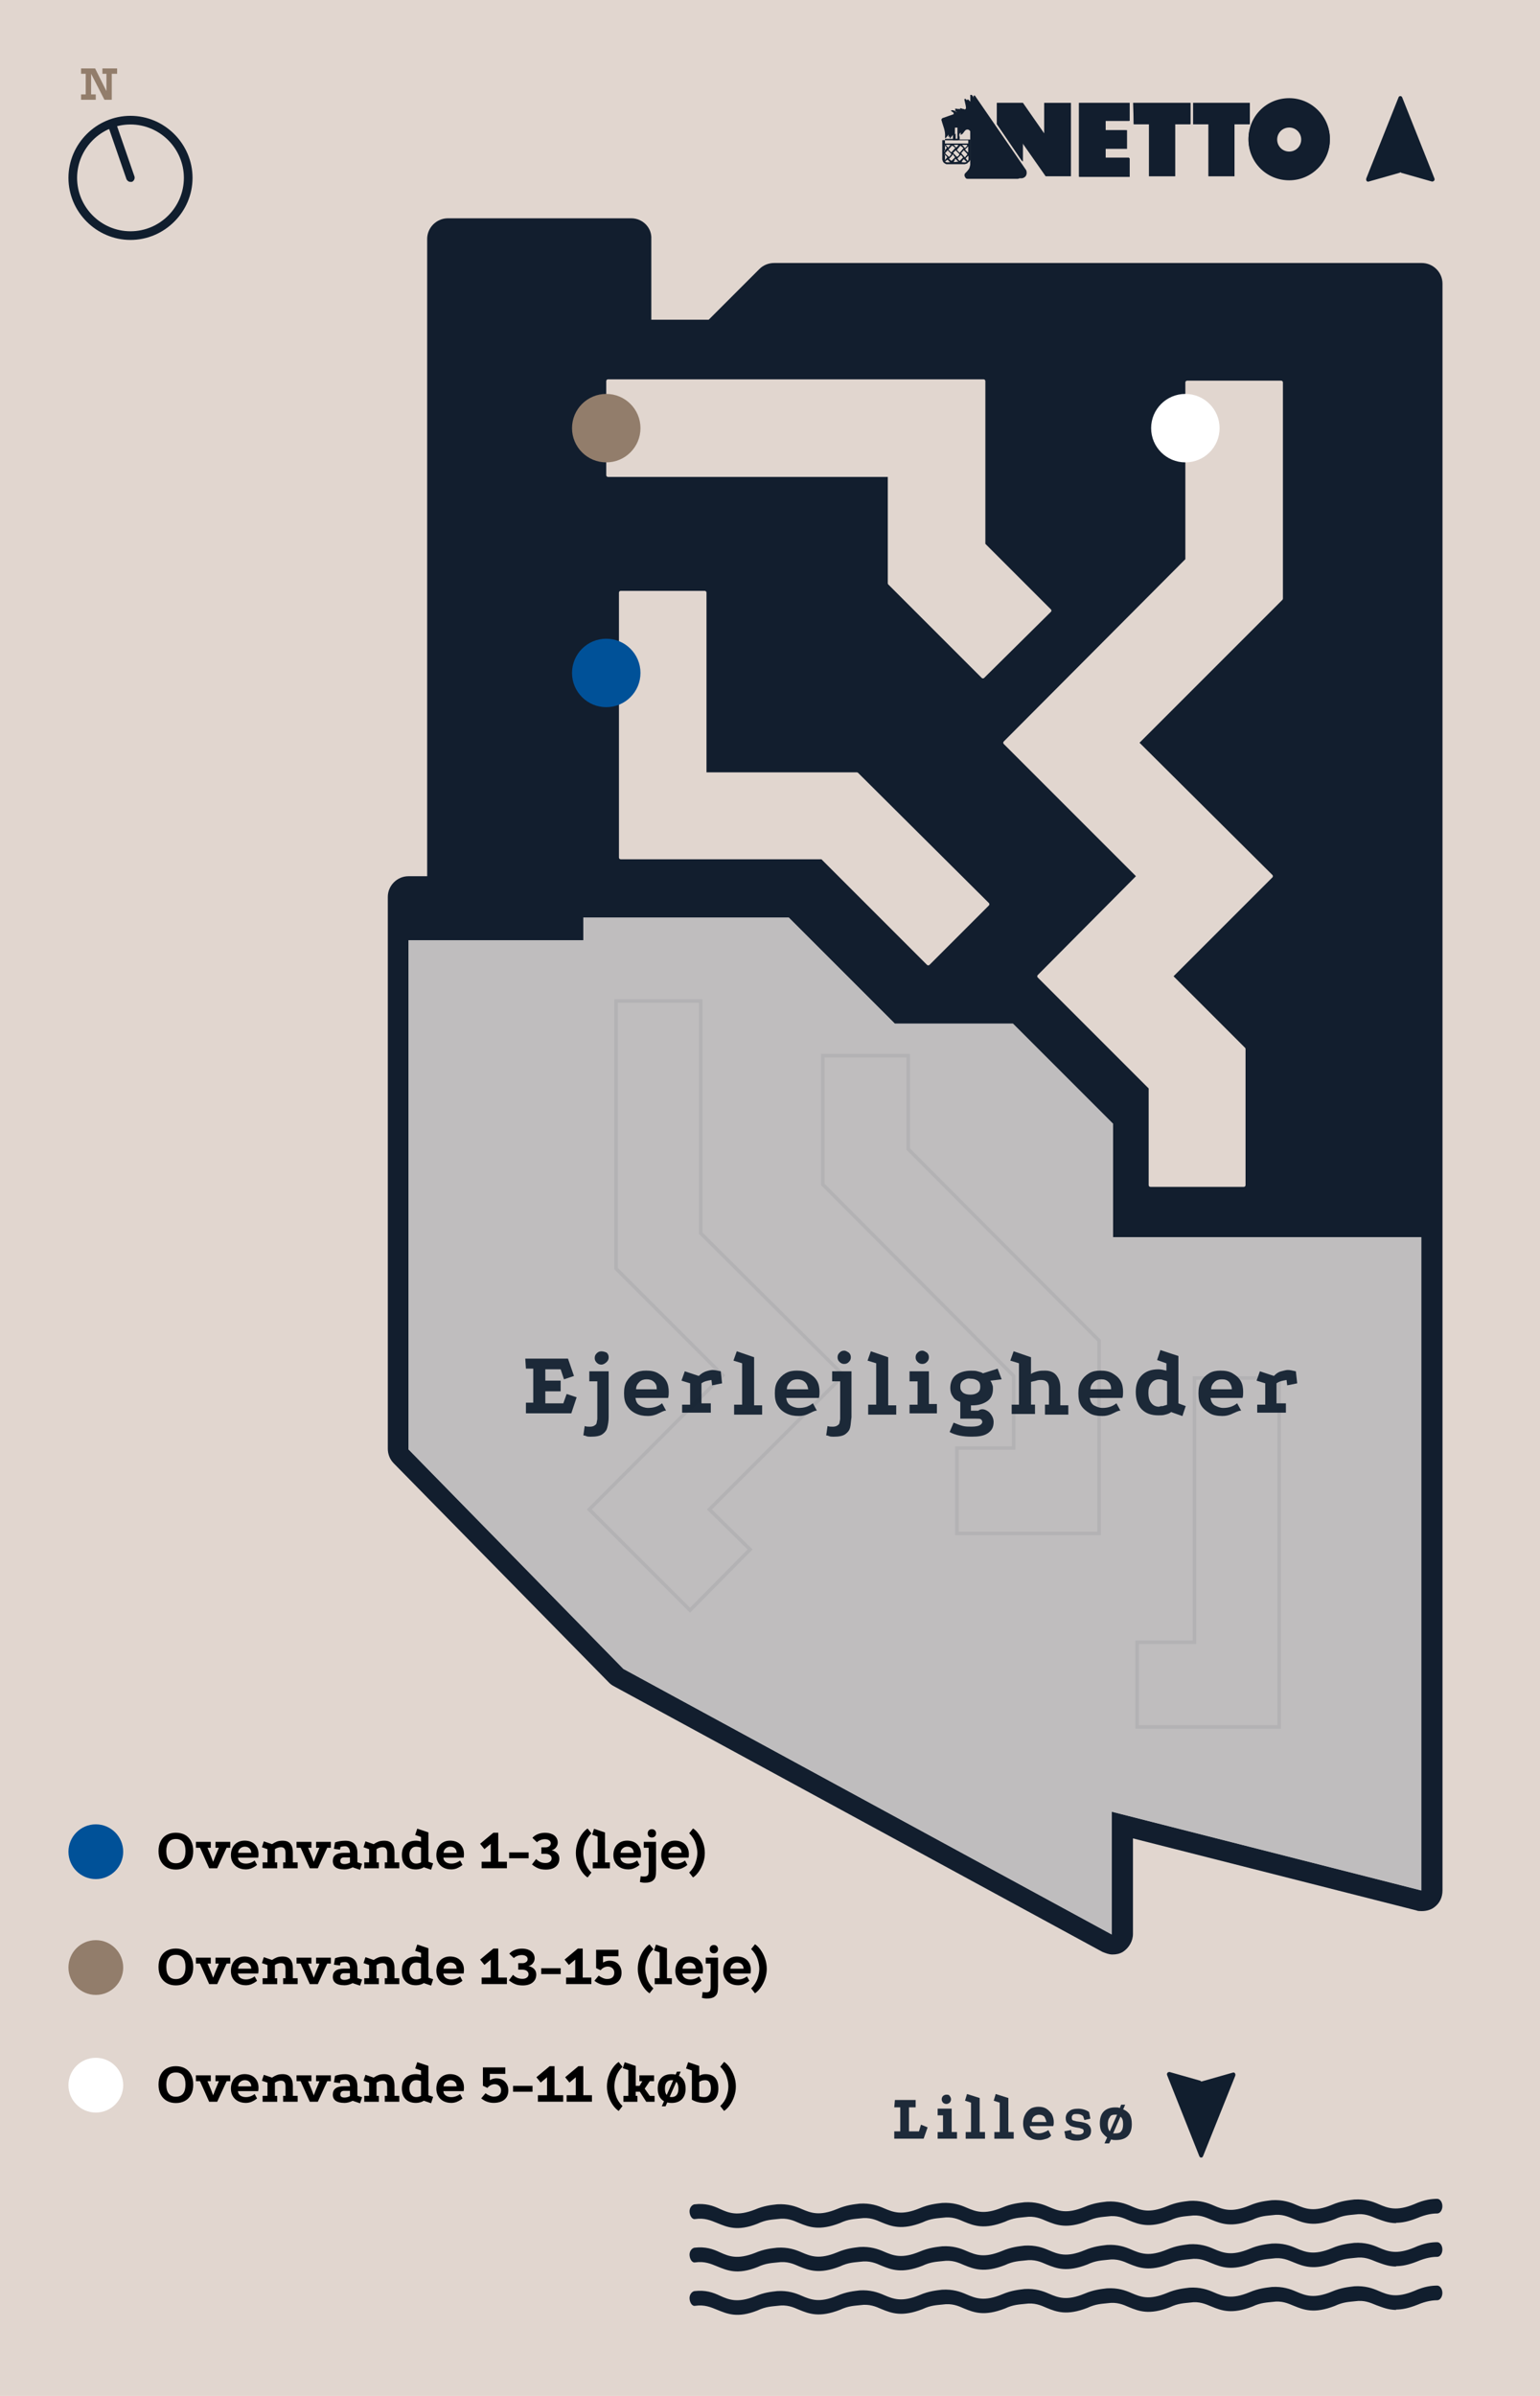 <?xml version="1.0" encoding="UTF-8"?>
<svg id="Layer_2" data-name="Layer 2" xmlns="http://www.w3.org/2000/svg" viewBox="0 0 450 700">
  <g id="Layer_1-2" data-name="Layer 1">
    <rect width="450" height="700" fill="#e1d6cf" stroke-width="0"/>
    <path d="m415.5,76.84h-189.3c-1.56,0-3.12.58-4.29,1.75l-14.82,14.82h-16.77v-23.59c.19-3.31-2.53-6.04-5.85-6.04h-53.61c-3.31,0-6.04,2.73-6.04,6.04v186.18h-5.46c-3.31,0-6.04,2.73-6.04,6.04v161.22c0,1.56.58,3.12,1.75,4.29l62.97,64.14c.39.39.97.78,1.36.97l142.7,77.59c.97.39,1.95.78,2.92.78,1.17,0,2.14-.19,3.12-.78,1.75-1.17,2.92-3.12,2.92-5.26v-27.88l82.85,21.05c.39.19.97.19,1.56.19,1.36,0,2.73-.39,3.7-1.17,1.56-1.17,2.34-2.92,2.34-4.87V82.88c0-3.31-2.73-6.04-6.04-6.04Z" fill="#121e2e" stroke-width="0"/>
    <g>
      <path d="m407.99,674.87c-2.33,0-4.11-.78-5.75-1.36-1.92-.78-3.56-1.56-6.3-1.17h0c-1.64.19-3.42.19-5.89,1.36h0c-6.02,2.34-9.03,1.17-11.91,0-1.92-.78-3.56-1.56-6.3-1.17h0c-1.64.19-3.42.19-5.89,1.36h0c-6.02,2.34-9.03,1.17-11.91,0-1.92-.78-3.56-1.56-6.3-1.17h0c-1.64.19-3.42.19-5.89,1.36h0c-6.02,2.34-9.03,1.17-11.91,0-1.78-.78-3.56-1.56-6.3-1.17h0c-1.64.19-3.42.19-5.89,1.36h0c-6.02,2.34-9.03,1.17-11.91,0-1.78-.78-3.56-1.56-6.3-1.17h0c-1.64.19-3.42.19-5.89,1.36h0c-6.02,2.34-9.03,1.17-11.91,0-1.78-.78-3.56-1.56-6.3-1.17h0c-1.64.19-3.42.19-5.89,1.36h0c-6.02,2.34-9.03,1.17-11.91,0-1.78-.78-3.56-1.56-6.3-1.17h0c-1.64.19-3.42.19-5.89,1.36h0c-6.02,2.34-9.03,1.17-11.91,0-1.78-.78-3.56-1.56-6.3-1.17h0c-1.64.19-3.42.19-5.89,1.36h0c-5.89,2.34-8.9.97-11.77-.19-1.92-.78-3.7-1.56-6.43-1.17-.82.19-1.51-.78-1.64-1.95-.14-1.17.55-2.14,1.37-2.34,3.29-.39,5.48.39,7.53,1.36,2.6,1.17,5.06,2.14,10.13.19,2.74-1.17,4.79-1.36,6.57-1.56h0c3.15-.19,5.34.58,7.12,1.36,2.74,1.17,5.2,2.14,10.4,0,2.74-1.17,4.93-1.36,6.57-1.56h0c3.15-.19,5.34.58,7.12,1.36,2.74,1.17,5.2,2.14,10.4,0,2.74-1.17,4.93-1.36,6.57-1.56h0c3.15-.19,5.34.58,7.12,1.36,2.74,1.17,5.2,2.14,10.4,0,2.74-1.17,4.93-1.36,6.57-1.56h0c3.15-.19,5.34.58,7.12,1.36,2.74,1.17,5.2,2.14,10.4,0,2.74-1.17,4.93-1.36,6.57-1.56h0c3.15-.19,5.34.58,7.12,1.36,2.74,1.17,5.2,2.14,10.4,0,2.74-1.17,4.93-1.36,6.57-1.56h0c3.15-.19,5.34.58,7.12,1.36,2.74,1.17,5.2,2.14,10.4,0,2.74-1.17,4.93-1.36,6.57-1.56h0c3.15-.19,5.34.58,7.12,1.36,2.74,1.17,5.2,2.14,10.4,0,2.74-1.17,4.93-1.36,6.57-1.56h0c3.15-.19,5.34.58,7.12,1.36,2.74,1.17,5.2,2.14,10.4,0,3.01-1.36,5.2-1.56,6.71-1.56h0c.82,0,1.51.97,1.51,2.14s-.68,2.14-1.51,2.14h0c-1.23,0-3.15.19-5.89,1.36h0c-2.46.97-4.38,1.36-6.16,1.36Z" fill="#111e2e" stroke-width="0"/>
      <path d="m407.99,662.19c-2.33,0-4.11-.78-5.75-1.36-1.92-.78-3.56-1.56-6.3-1.17h0c-1.64.19-3.42.19-5.89,1.36h0c-6.02,2.34-9.03,1.17-11.91,0-1.92-.78-3.56-1.56-6.3-1.17h0c-1.64.19-3.42.19-5.89,1.36h0c-6.02,2.34-9.03,1.17-11.91,0-1.92-.78-3.56-1.56-6.3-1.17h0c-1.64.19-3.42.19-5.89,1.36h0c-6.02,2.34-9.03,1.17-11.91,0-1.78-.78-3.56-1.56-6.3-1.17h0c-1.64.19-3.42.19-5.89,1.36h0c-6.02,2.34-9.03,1.17-11.91,0-1.78-.78-3.56-1.56-6.3-1.17h0c-1.64.19-3.42.19-5.89,1.36h0c-6.02,2.34-9.03,1.17-11.91,0-1.78-.78-3.56-1.56-6.3-1.17h0c-1.64.19-3.42.19-5.89,1.36h0c-6.02,2.34-9.03,1.17-11.91,0-1.78-.78-3.56-1.56-6.3-1.17h0c-1.64.19-3.42.19-5.89,1.36h0c-6.02,2.34-9.03,1.17-11.91,0-1.78-.78-3.56-1.56-6.3-1.17h0c-1.64.19-3.42.19-5.89,1.36h0c-5.89,2.34-8.9.97-11.77-.19-1.92-.78-3.7-1.56-6.43-1.17-.82.19-1.51-.78-1.64-1.95-.14-1.17.55-2.14,1.37-2.34,3.29-.39,5.48.39,7.53,1.36,2.6,1.17,5.06,2.14,10.13.19,2.74-1.17,4.79-1.36,6.57-1.56h0c3.15-.19,5.34.58,7.12,1.36,2.74,1.17,5.2,2.14,10.4,0,2.74-1.17,4.93-1.36,6.57-1.56h0c3.15-.19,5.34.58,7.12,1.36,2.74,1.17,5.2,2.14,10.4,0,2.74-1.17,4.93-1.36,6.57-1.56h0c3.15-.19,5.34.58,7.12,1.36,2.74,1.17,5.2,2.14,10.4,0,2.74-1.17,4.93-1.36,6.57-1.56h0c3.15-.19,5.34.58,7.12,1.36,2.74,1.17,5.2,2.14,10.4,0,2.74-1.17,4.93-1.36,6.57-1.56h0c3.15-.19,5.34.58,7.12,1.36,2.74,1.17,5.2,2.14,10.4,0,2.74-1.17,4.93-1.36,6.57-1.56h0c3.15-.19,5.34.58,7.12,1.36,2.74,1.17,5.2,2.14,10.4,0,2.74-1.17,4.93-1.36,6.57-1.56h0c3.15-.19,5.34.58,7.12,1.36,2.74,1.17,5.2,2.14,10.4,0,2.74-1.17,4.93-1.36,6.57-1.56h0c3.15-.19,5.34.58,7.12,1.36,2.74,1.17,5.2,2.14,10.4,0,3.01-1.36,5.2-1.56,6.71-1.56h0c.82,0,1.51.97,1.51,2.14s-.68,2.14-1.51,2.14h0c-1.23,0-3.15.19-5.89,1.36h0c-2.46.97-4.38,1.36-6.16,1.36Z" fill="#111e2e" stroke-width="0"/>
      <path d="m407.99,649.52c-2.33,0-4.11-.78-5.75-1.36-1.92-.78-3.56-1.56-6.3-1.17h0c-1.64.19-3.42.19-5.89,1.36h0c-6.02,2.34-9.03,1.17-11.91,0-1.92-.78-3.56-1.56-6.3-1.17h0c-1.64.19-3.42.19-5.89,1.36h0c-6.02,2.34-9.03,1.17-11.91,0-1.92-.78-3.56-1.56-6.3-1.17h0c-1.64.19-3.42.19-5.89,1.36h0c-6.02,2.34-9.03,1.17-11.91,0-1.78-.78-3.56-1.56-6.3-1.17h0c-1.64.19-3.42.19-5.89,1.36h0c-6.02,2.34-9.03,1.17-11.91,0-1.78-.78-3.56-1.56-6.3-1.17h0c-1.64.19-3.42.19-5.89,1.36h0c-6.02,2.34-9.03,1.17-11.91,0-1.78-.78-3.56-1.56-6.3-1.17h0c-1.64.19-3.42.19-5.89,1.36h0c-6.02,2.34-9.03,1.17-11.91,0-1.78-.78-3.56-1.56-6.3-1.17h0c-1.64.19-3.42.19-5.89,1.36h0c-6.02,2.34-9.03,1.17-11.91,0-1.78-.78-3.56-1.56-6.3-1.17h0c-1.64.19-3.42.19-5.89,1.36h0c-5.89,2.34-8.9.97-11.77-.19-1.92-.78-3.7-1.56-6.43-1.17-.82.19-1.51-.78-1.64-1.95-.14-1.17.55-2.14,1.37-2.34,3.29-.39,5.48.39,7.53,1.36,2.6,1.17,5.06,2.14,10.13.19,2.74-1.17,4.79-1.36,6.57-1.56h0c3.15-.19,5.34.58,7.12,1.36,2.74,1.17,5.2,2.14,10.4,0,2.74-1.17,4.93-1.36,6.57-1.56h0c3.15-.19,5.34.58,7.12,1.36,2.74,1.17,5.2,2.14,10.4,0,2.74-1.17,4.93-1.36,6.57-1.56h0c3.15-.19,5.34.58,7.12,1.36,2.74,1.17,5.2,2.14,10.4,0,2.74-1.17,4.93-1.36,6.57-1.56h0c3.15-.19,5.34.58,7.12,1.36,2.74,1.17,5.2,2.14,10.4,0,2.74-1.17,4.93-1.36,6.57-1.56h0c3.15-.19,5.34.58,7.12,1.36,2.74,1.17,5.2,2.14,10.4,0,2.74-1.17,4.93-1.36,6.57-1.56h0c3.15-.19,5.34.58,7.12,1.36,2.74,1.17,5.2,2.14,10.4,0,2.74-1.17,4.93-1.36,6.57-1.56h0c3.15-.19,5.34.58,7.12,1.36,2.74,1.17,5.2,2.14,10.4,0,2.74-1.17,4.93-1.36,6.57-1.56h0c3.15-.19,5.34.58,7.12,1.36,2.74,1.17,5.2,2.14,10.4,0,3.01-1.36,5.2-1.56,6.71-1.56h0c.82,0,1.51.97,1.51,2.14s-.68,2.14-1.51,2.14h0c-1.23,0-3.15.19-5.89,1.36h0c-2.46.97-4.38,1.36-6.16,1.36Z" fill="#111e2e" stroke-width="0"/>
    </g>
    <g>
      <path d="m38.13,70.1c-9.94,0-18.13-8.19-18.13-18.13s8.19-18.13,18.13-18.13,18.13,8.19,18.13,18.13-8.19,18.13-18.13,18.13Zm0-33.73c-8.58,0-15.6,7.02-15.6,15.6s7.02,15.6,15.6,15.6,15.6-7.02,15.6-15.6-7.02-15.6-15.6-15.6Z" fill="#101e2e" stroke-width="0"/>
      <path d="m23.7,19.99h4.09l3.31,6.63v-5.07h-1.17v-1.56h4.29v1.56h-1.56v7.6h-2.14l-3.9-7.6v6.04h1.36v1.56h-4.29v-1.56h1.36v-6.04h-1.36v-1.56h0Z" fill="#927d6b" stroke-width="0"/>
      <path d="m38.13,53.14c-.58,0-.97-.39-1.17-.78l-5.46-15.79c-.19-.58.19-1.36.78-1.56s1.36.19,1.56.78l5.46,15.79c.19.58-.19,1.36-.78,1.56h-.39Z" fill="#101e2e" stroke-width="0"/>
    </g>
    <polygon points="415.31 361.46 415.31 552.32 324.85 529.31 324.85 565.18 182.15 487.59 119.37 423.46 119.37 274.71 170.45 274.71 170.45 268.08 230.49 268.08 261.49 299.08 296 299.08 325.24 328.32 325.24 361.46 415.31 361.46" fill="#bfbdbe" stroke-width="0"/>
    <path d="m307.08,178.04l-19.15-19.15v-47.55c0-.28-.23-.51-.51-.51h-109.76c-.28,0-.51.23-.51.51v27.49c0,.28.23.51.51.51h81.76v31.07c0,.14.05.27.15.36l27.29,27.29c.1.1.23.15.36.15s.26-.05.36-.15l19.5-19.3c.1-.1.15-.23.15-.36,0-.14-.05-.27-.15-.36Z" fill="#e1d6cf" stroke-width="0"/>
    <path d="m374.37,111.22h-27.49c-.28,0-.51.23-.51.51v51.64l-53.07,53.27c-.2.2-.2.52,0,.72l38.63,38.63-28.69,28.88c-.2.2-.2.52,0,.72l32.41,32.41v28.25c0,.28.23.51.51.51h27.29c.28,0,.51-.23.51-.51v-39.77c0-.14-.05-.27-.15-.36l-20.89-20.89,28.88-28.88c.1-.1.15-.23.15-.36,0-.14-.05-.27-.15-.36l-38.82-38.63,41.75-41.75c.1-.1.15-.23.15-.36v-63.16c0-.28-.23-.51-.51-.51Z" fill="#e1d6cf" stroke-width="0"/>
    <path d="m289.1,264.16c0-.12-.06-.25-.15-.34h0s-38.21-38.02-38.21-38.02c-.1-.1-.23-.15-.36-.15h-43.94v-52.51c0-.28-.23-.51-.51-.51h-24.56c-.28,0-.51.23-.51.51v77.4c0,.28.23.51.51.51h58.66l30.85,30.85c.1.1.23.15.36.15s.26-.05.36-.15l17.35-17.35s0,0,0,0h0s0,0,0,0c.09-.09.14-.21.15-.33h0s0-.02,0-.03c0,0,0-.02,0-.02Z" fill="#e1d6cf" stroke-width="0"/>
    <path d="m321.66,448.53h-42.55v-25.98h16.57v-20.33l-55.76-55.95v-38.35h25.98v27.59l55.76,55.95v57.06Zm-41.52-1.03h40.5v-55.62l-55.76-55.95v-26.99h-23.93v36.9l55.76,55.95v21.78h-16.57v23.93Z" fill="#101e2e" stroke-width="0"/>
    <path d="m374.3,505.07h-42.55v-25.78h16.77v-77.2h25.78v102.98Zm-41.52-1.03h40.5v-100.93h-23.73v77.2h-16.77v23.73Z" fill="#101e2e" stroke-width="0"/>
    <path d="m201.64,471.17l-30.16-30.16,38.99-39.19-30.98-30.98v-78.9h25.78v68.14l41.93,41.74-39.18,39.18,11.89,11.69-18.27,18.47Zm-28.72-30.17l28.71,28.71,16.82-17.01-11.89-11.7,39.19-39.19-41.51-41.31v-67.54h-23.73v77.45l31.4,31.4-38.99,39.19Z" fill="#101e2e" stroke-width="0"/>
    <g opacity=".93">
      <polygon points="415.31 361.46 415.31 552.32 324.85 529.31 324.85 565.18 182.15 487.59 119.37 423.46 119.37 274.71 170.45 274.71 170.45 268.08 230.49 268.08 261.49 299.08 296 299.08 325.24 328.32 325.24 361.46 415.31 361.46" fill="#bfbdbe" stroke-width="0"/>
    </g>
    <g opacity=".93">
      <path d="m153.49,396.94h12.48l1.75,5.07-2.92.97-.97-2.92h-4.48v3.31h4.48v3.12h-4.48v3.51h5.26l.97-2.73,2.92.97-1.56,4.68h-13.26v-3.12h2.14v-9.94h-2.14l-.19-2.92h0Z" fill="#101e2e" stroke-width="0"/>
      <path d="m177.47,417.02c-.19.78-.58,1.36-1.36,1.95s-1.95.78-3.51.78c-.39,0-.97,0-1.36-.19s-.78-.19-.78-.19l.39-2.73c.58.19.97.19,1.56.19s1.17-.19,1.36-.39c.39-.19.58-.58.58-.78s.19-.78.19-1.17v-10.92h-2.34v-2.92h5.65v13.45c0,1.17-.19,2.14-.39,2.92Zm-.19-21.83c.39.39.58.78.58,1.36s-.19.97-.58,1.36-.97.78-1.56.78-.97-.19-1.36-.58-.58-.78-.58-1.36.19-.97.58-1.36.78-.58,1.36-.58,1.17.19,1.56.39Z" fill="#101e2e" stroke-width="0"/>
      <path d="m192.09,413.12c-.97.39-1.75.58-2.73.58-1.36,0-2.53-.19-3.7-.78s-1.95-1.36-2.53-2.34-.78-2.14-.78-3.51.19-2.53.78-3.51,1.36-1.75,2.34-2.34,2.14-.78,3.31-.78c1.36,0,2.53.19,3.51.78s1.75,1.17,2.34,2.14.78,2.14.78,3.31c0,.58,0,1.17-.19,1.75h-9.55c.19.97.39,1.56,1.17,2.14.58.39,1.56.78,2.53.78,1.56,0,2.92-.39,4.09-1.36l1.17,2.14c-.78,0-1.56.58-2.53.97Zm-.97-9.36c-.58-.58-1.36-.78-2.14-.78s-1.56.19-2.14.78c-.58.58-.97,1.17-.97,2.14h6.04c0-.97-.19-1.56-.78-2.14Z" fill="#101e2e" stroke-width="0"/>
      <path d="m206.32,400.65c.58-.19,1.36-.39,1.95-.39s1.36.19,2.34.39l.39,3.51-2.92.58-.19-1.56c-1.17.19-2.14.39-2.92.97v5.85h2.73v2.73h-8.38v-2.34h2.34v-6.24l-2.53-.78.97-2.73,4.09,1.36c.78-.78,1.56-1.17,2.14-1.36Z" fill="#101e2e" stroke-width="0"/>
      <path d="m214.51,413.12v-2.73h2.34v-12.09l-2.53-.78.97-2.73,5.07,1.75v14.04h2.34v2.73h-8.19v-.19Z" fill="#101e2e" stroke-width="0"/>
      <path d="m236.15,413.12c-.97.39-1.75.58-2.73.58-1.36,0-2.53-.19-3.7-.78s-1.95-1.36-2.53-2.34-.78-2.14-.78-3.51.19-2.53.78-3.51,1.36-1.75,2.34-2.34,2.14-.78,3.31-.78c1.36,0,2.53.19,3.51.78s1.75,1.17,2.34,2.14.78,2.14.78,3.31c0,.58,0,1.17-.19,1.75h-9.55c.19.97.39,1.56,1.17,2.14.58.39,1.56.78,2.53.78,1.56,0,2.92-.39,4.09-1.36l1.17,2.14c-.78,0-1.56.58-2.53.97Zm-.97-9.36c-.58-.58-1.36-.78-2.14-.78s-1.56.19-2.14.78c-.58.58-.97,1.17-.97,2.14h6.24c-.19-.97-.39-1.56-.97-2.14Z" fill="#101e2e" stroke-width="0"/>
      <path d="m248.43,417.02c-.19.78-.58,1.36-1.36,1.95s-1.95.78-3.51.78c-.39,0-.97,0-1.36-.19s-.78-.19-.78-.19l.39-2.73c.58.19.97.19,1.56.19s1.17-.19,1.36-.39c.39-.19.58-.58.58-.78s.19-.78.19-1.17v-10.92h-2.34v-2.92h5.65v13.45c-.19,1.17-.19,2.14-.39,2.92Zm-.39-21.83c.39.39.58.78.58,1.36s-.19.97-.58,1.36-.78.58-1.36.58-.97-.19-1.36-.58-.58-.78-.58-1.36.19-.97.58-1.36.78-.58,1.36-.58.97.39,1.36.58Z" fill="#101e2e" stroke-width="0"/>
      <path d="m253.69,413.12v-2.73h2.34v-12.09l-2.53-.78.97-2.73,5.07,1.75v14.04h2.34v2.73h-8.19v-.19Z" fill="#101e2e" stroke-width="0"/>
      <path d="m265.78,400.65h5.65v9.55h2.34v2.73h-7.99v-2.53h2.34v-6.82h-2.34v-2.92Zm5.07-5.46c.39.39.58.78.58,1.36s-.19.97-.58,1.36-.78.58-1.36.58-.97-.19-1.36-.58-.58-.78-.58-1.36.19-.97.58-1.36.78-.58,1.36-.58.97.39,1.36.58Z" fill="#101e2e" stroke-width="0"/>
      <path d="m288.98,412.54c.78.78,1.36,1.75,1.36,2.92,0,1.56-.58,2.53-1.75,3.31s-2.73.97-4.68.97c-2.53,0-4.68-.39-6.43-1.36l1.17-2.73c.97.39,1.95.78,2.73.97s1.56.19,2.53.19c1.17,0,1.95-.19,2.34-.39.39-.19.78-.58.78-.97s-.19-.58-.39-.78c-.19-.19-.78-.19-1.56-.19h-4.48v-4.87c-.97-.39-1.75-.78-2.14-1.56-.58-.78-.78-1.56-.78-2.53,0-1.56.58-2.92,1.56-3.7s2.53-1.36,4.48-1.36c.78,0,1.36,0,1.95.19s.97.19,1.56.58l4.29-1.36,1.17,3.12-3.31.39c.19.19.39.58.58,1.17.19.39.19.78.19,1.17,0,1.75-.58,2.92-1.75,3.7s-2.53,1.17-4.29,1.17h-.39v1.56h2.14c.97-.78,2.14-.39,3.12.39Zm-7.6-9.16c-.58.39-.78.97-.78,1.75s.19,1.17.78,1.75c.58.39,1.17.58,2.14.58s1.56-.19,2.14-.58.78-.97.78-1.75-.19-1.36-.78-1.75-1.17-.58-2.14-.58c-.78-.19-1.56.19-2.14.58Z" fill="#101e2e" stroke-width="0"/>
      <path d="m295.41,410.39h2.34v-12.09l-2.53-.78.97-2.73,5.07,1.75v4.87c.58-.39,1.17-.58,1.95-.78.78-.19,1.36-.19,2.14-.19,1.36,0,2.53.39,3.31,1.36s1.17,2.14,1.17,3.7v5.07h2.34v2.73h-6.82v-2.92h1.17v-4.68c0-.97-.19-1.56-.58-1.95s-.97-.58-1.75-.58c-.39,0-.78,0-1.36.19s-.97.19-1.56.39v6.63h1.17v2.73h-6.82v-2.73h-.19Z" fill="#101e2e" stroke-width="0"/>
      <path d="m324.85,413.12c-.97.39-1.75.58-2.73.58-1.36,0-2.73-.19-3.7-.78s-1.95-1.36-2.53-2.34-.78-2.14-.78-3.51.19-2.53.78-3.51,1.36-1.75,2.34-2.34,2.14-.78,3.31-.78c1.36,0,2.53.19,3.51.78s1.75,1.17,2.34,2.14.78,2.14.78,3.31c0,.58,0,1.17-.19,1.75h-9.55c.19.97.39,1.56,1.17,2.14.78.39,1.56.78,2.53.78,1.56,0,2.92-.39,4.09-1.36l1.17,2.14c-.78,0-1.56.58-2.53.97Zm-.97-9.36c-.58-.58-1.17-.78-2.14-.78-.78,0-1.56.19-2.14.78-.58.58-.97,1.17-.97,2.14h6.04c0-.97-.19-1.56-.78-2.14Z" fill="#101e2e" stroke-width="0"/>
      <path d="m342.2,412.54c-.39.39-.97.58-1.75.78-.58.19-1.36.19-1.95.19-2.14,0-3.7-.58-4.87-1.75-1.17-1.17-1.75-2.92-1.75-5.07s.58-3.7,1.75-4.87c1.17-1.17,2.73-1.75,4.87-1.75.78,0,1.56.19,2.34.39v-2.14l-2.73-.97.97-2.92,5.26,1.75v13.84l2.14.78-.97,2.92-3.31-1.17Zm-2.34-1.75c.39-.19.78-.19,1.17-.39v-6.82c-.19-.19-.58-.19-1.17-.39-.39-.19-.78-.19-1.17-.19-.97,0-1.75.39-2.34,1.17-.58.78-.78,1.56-.78,2.73s.19,2.14.78,2.92c.58.78,1.36,1.17,2.34,1.17.39-.19.78-.19,1.17-.19Z" fill="#101e2e" stroke-width="0"/>
      <path d="m359.94,413.12c-.97.39-1.75.58-2.73.58-1.36,0-2.73-.19-3.7-.78s-1.95-1.36-2.53-2.34-.78-2.14-.78-3.51.19-2.53.78-3.51,1.36-1.75,2.34-2.34,2.14-.78,3.31-.78c1.36,0,2.53.19,3.51.78s1.75,1.17,2.34,2.14.78,2.14.78,3.31c0,.58,0,1.17-.19,1.75h-9.36c.19.97.39,1.56,1.17,2.14.78.39,1.56.78,2.53.78,1.56,0,2.92-.39,4.09-1.36l1.17,2.14c-.78,0-1.75.58-2.73.97Zm-.78-9.36c-.58-.58-1.17-.78-2.14-.78-.78,0-1.56.19-2.14.78-.58.58-.97,1.17-.97,2.14h6.04c0-.97-.39-1.56-.78-2.14Z" fill="#101e2e" stroke-width="0"/>
      <path d="m374.37,400.65c.78-.19,1.36-.39,1.95-.39.78,0,1.36.19,2.34.39l.39,3.51-2.92.58-.19-1.56c-1.17.19-2.14.39-2.92.97v5.85h2.73v2.73h-8.38v-2.34h2.34v-6.24l-2.53-.78.97-2.73,4.09,1.36c.78-.78,1.36-1.17,2.14-1.36Z" fill="#101e2e" stroke-width="0"/>
    </g>
    <path d="m409.01,50.47l-9.05,2.57c-.54.18-.9-.37-.72-.92l9.41-23.64c.18-.55.9-.55,1.09,0l9.41,23.64c.18.55-.18.92-.72.92l-9.05-2.57c0-.18-.18-.18-.36,0Z" fill="#111e2e" stroke-width="0"/>
    <g opacity=".93">
      <path d="m261.52,613.54h6.04v2.14h-1.95v7.02h2.92l.58-1.95,1.95.78-1.17,3.31h-8.58v-2.14h1.75v-7.02h-1.75l.19-2.14h0Z" fill="#101e2e" stroke-width="0"/>
      <path d="m273.99,616.07h4.09v6.82h1.56v1.95h-5.65v-1.95h1.56v-4.87h-1.56v-1.95Zm3.51-3.7c.19.19.39.58.39.97s-.19.78-.39.97-.58.39-.97.39-.78-.19-.97-.39-.39-.58-.39-.97.19-.78.39-.97.58-.39.97-.39.78,0,.97.39Z" fill="#101e2e" stroke-width="0"/>
      <path d="m282.18,624.85v-1.95h1.56v-8.58l-1.75-.58.58-1.95,3.7,1.17v9.94h1.56v1.95h-5.65Z" fill="#101e2e" stroke-width="0"/>
      <path d="m290.56,624.85v-1.95h1.56v-8.58l-1.75-.58.58-1.95,3.7,1.17v9.94h1.56v1.95h-5.65Z" fill="#101e2e" stroke-width="0"/>
      <path d="m305.77,624.85c-.58.19-1.36.39-1.95.39-.97,0-1.95-.19-2.53-.58-.78-.39-1.36-.97-1.75-1.75s-.58-1.56-.58-2.53.19-1.75.58-2.53.97-1.36,1.56-1.75,1.56-.58,2.34-.58c.97,0,1.75.19,2.34.58s1.17.97,1.56,1.56c.39.78.58,1.56.58,2.34,0,.39,0,.78-.19,1.17h-6.82c0,.58.39,1.17.78,1.56.39.39,1.17.58,1.75.58.97,0,1.95-.39,2.92-.97l.78,1.56c-.19.39-.78.78-1.36.97Zm-.58-6.43c-.39-.39-.97-.58-1.56-.58s-1.17.19-1.56.58c-.39.39-.58.97-.58,1.56h4.29c-.19-.78-.39-1.17-.58-1.56Z" fill="#101e2e" stroke-width="0"/>
      <path d="m314.74,617.63c-.39,0-.97,0-1.17.19s-.39.39-.39.78c0,.19,0,.58.19.78s.58.19,1.17.39l1.36.19c.97.19,1.75.39,2.14.78s.78.97.78,1.75c0,.97-.39,1.75-1.17,2.14s-1.75.78-2.73.78c-.78,0-1.36,0-1.95-.19s-1.17-.39-1.56-.58l-.39-1.95,1.95-.39.19.97c.58.19.97.39,1.56.39s.97,0,1.36-.19.58-.39.58-.78c0-.19,0-.39-.19-.58s-.58-.19-.97-.39l-1.17-.19c-.97-.19-1.75-.39-2.14-.97-.58-.39-.78-.97-.78-1.75s.39-1.56.97-1.95c.58-.58,1.56-.78,2.73-.78s2.34.39,3.12.97l.39,1.95-1.75.39-.39-1.17c-.78-.58-1.36-.58-1.75-.58Z" fill="#101e2e" stroke-width="0"/>
      <path d="m330.14,617.83c.39.78.58,1.56.58,2.73,0,1.56-.39,2.73-1.17,3.51s-1.95,1.17-3.51,1.17c-.39,0-.97,0-1.36-.19l-.58,1.17h-1.36l.78-1.75c-.58-.39-1.17-.97-1.56-1.56s-.58-1.56-.58-2.53c0-1.56.39-2.73,1.17-3.51s1.95-1.17,3.31-1.17c.58,0,.97,0,1.36.19l.39-.97h1.17l-.58,1.36c.97.39,1.56.97,1.95,1.56Zm-5.85,4.87l2.14-4.87h-.58c-.78,0-1.36.19-1.56.78-.39.39-.58,1.17-.58,2.14,0,.78.19,1.56.58,1.95Zm3.31,0c.39-.39.58-1.17.58-2.14s-.19-1.75-.78-2.14l-2.14,4.87h.58c.97,0,1.56-.19,1.75-.58Z" fill="#101e2e" stroke-width="0"/>
    </g>
    <path d="m351.18,608.11l9.05-2.57c.54-.18.9.37.72.92l-9.41,23.49c-.18.55-.9.55-1.09,0l-9.41-23.67c-.18-.55.18-.92.72-.92l9.05,2.57c0,.18.18.18.36.18Z" fill="#111e2e" stroke-width="0"/>
    <g>
      <path d="m283.13,52.08c-.19,0-.58-.19-.78-.58-.19-.19-.19-.58,0-.97.19,0,.19-.19.39-.39.39-.39.78-.78.97-1.36l.19-.78v-9.75c-.19-.39-.39-.78-.78-.78-.58,0-.97.39-1.36.97-.19.19-.39.58-.58.78v-.39c0-.19,0-.39-.19-.39,0,0-.19,0-.19.19-.58.39-.58.97-.39,1.36v.78h3.12v5.85c-.19.39-.19.58-.58.78l-.58.19h-5.46c-.39,0-.78-.39-.78-.78v-6.24h3.12v-1.56h0c-.19.19-.39.39-.58.58l-.19.19h0v-.39h0v-.19c0-.19,0-.39-.19-.39h0l-.97,1.17h-.19c.19-1.56-.19-2.73-.58-3.9-.19-.19-.19-.58-.39-.97,0-.19,0-.58.19-.58.97-.39,1.95-.78,3.31-1.17.19,0,.19-.19.19-.39l-.39-.39c-.19,0-.19-.19-.39-.19,0,0,0-.19.19-.19h.19c.58,0,.97.19,1.17.58h0c0-.19-.19-.39-.39-.58l-.39-.39h.19c.39,0,.78.19,1.36.58h0c.19-.19,0-.39,0-.39l-.19-.19h.19c.19,0,.39.19.58.19s.39.19.58.19.39,0,.39-.19c.19-.19.19-.39,0-.78v-.19l-.39-1.75s0-.19.19-.19h.19l.39.39c.19.19.58.58.97.78h0l.19-.19v-2.14h.39l15.01,21.83c.19.58.19,1.17-.19,1.75-.39.39-.78.58-1.17.58h-15.4Zm-7.02-4.87c.39.39.78.39,1.36.39h.39l-.19-.19c-.19-.39-.39-.58-.78-.78h0l-.78.58h0Zm5.46-.78c-.19.19-.39.39-.58.58,0,0-.19.19-.19.39h0l.19.19h.97c.39,0,.58,0,.58-.19h0l-.97-.97h0Zm-3.31.78l.19.19h1.75l-.19-.19c-.39-.39-.58-.58-.97-.97h0l-.78.97h0Zm0-2.14l-.39.39c-.19.19-.39.58-.78.78h0l.78.97,1.17-1.17v-.19h0l-.39-.39c0-.19,0-.39-.39-.39h0Zm2.34,0c-.39.39-.78.78-.97,1.17h0c.19,0,.19.19.39.39.19.19.39.39.39.39h0l1.17-1.17-.97-.78h0Zm1.36,1.36l.78.78h0c.39-.39.39-1.17.19-1.75h0l-.97.97Zm-6.04-1.36c-.19.58-.19,1.17.19,1.75h0l.78-.97-.97-.78h0Zm4.87-.39l1.17,1.36.78-.97h0c-.39-.39-.78-.97-1.17-1.17h0l-.78.78h0Zm-3.9-.97l-.39.39c-.19.19-.39.39-.39.58h0c.19.19.39.58.78.78l.39.39h0c.39-.39.78-.78.78-.97h0l-1.17-1.17h0Zm1.56.97l1.17,1.36.19-.19c.19-.19.39-.39.58-.78h0c-.39-.39-.78-.78-1.17-1.17h0l-.78.78h0Zm1.17-.97h0v.19c.19.19.58.58.78.78h0c.39-.39.78-.78,1.17-1.36h0l-.78-.97-1.17,1.36h0Zm3.31-.97c-.39.39-.78.78-.97.97h0l.78.97h.19v-1.95h0Zm-5.85.97l.78.78h.19l1.17-1.36-.97-.97-1.17,1.56h0Zm-1.36-1.17v1.75h0c.19,0,.19-.19.39-.39s.39-.39.58-.78h0l-.19-.19c-.19-.19-.39-.39-.58-.58h0l-.19.19h0Zm5.85-.39h-.58l.97,1.17h0l.19-.19c.19-.19.39-.39.58-.78h0l-.19-.19h-.97Zm-1.95,0h-1.17c.19,0,.19.19.39.39s.39.39.58.58h0l.19-.19c.19-.19.39-.39.39-.58h0l-.19-.19c.39,0-.19,0-.19,0h0Zm-2.34,0h-1.17l.97.97.78-.97-.19-.19h0c0,.19-.19.19-.39.19Zm-1.56-1.17c-.19.19,0,.58,0,.78v.19h7.21v-.97h-7.21Zm3.12-.39h.97v-3.31h-.78l-.19,3.31h0Zm26.71,10.92l-6.82-9.75v5.46l-7.41-10.92v-6.24h7.41l6.43,9.16v-9.16h7.6v21.44h-7.21Zm9.75,0v-21.44h14.62v5.26h-7.02v2.73h6.04v5.26h-6.04v2.73h7.02v5.46h-14.62Zm20.47,0v-15.21h-4.48v-6.24h16.57v6.24h-4.48v15.21h-7.6Zm17.35,0v-15.21h-4.48v-6.24h16.57v6.24h-4.48v15.21h-7.6Zm23.59,1.17c-6.63,0-11.89-5.26-11.89-11.89s5.26-11.89,11.89-11.89,11.89,5.26,11.89,11.89c0,6.43-5.26,11.89-11.89,11.89Zm0-15.6c-1.95,0-3.7,1.56-3.7,3.7s1.56,3.7,3.7,3.7,3.7-1.56,3.7-3.7-1.75-3.7-3.7-3.7Z" fill="#121e2e" stroke-width="0"/>
      <g>
        <path d="m299.12,49.74l-15.01-21.83-.19-.19h-.39v2.53c-.58-.39-.97-.97-1.36-1.36h-.19s-.19,0-.19.19l.39,1.75c0,.19.19.78,0,.97-.39.58-.97-.19-1.56-.19-.39.19.39.58,0,.78-.39-.39-.97-.78-1.56-.58,0,.39.58.58.58.97-.39-.19-.78-.58-1.36-.58-.19,0-.39,0-.39.19.19.19.58.39.78.58v.39c-1.17.39-2.14.78-3.31,1.17-.19.19-.39.39-.19.78.39,1.56,1.17,2.92.97,4.87,0,.19.19.19.19.19l.97-1.17c.39,0,.19.58.19.78s0,.58.19.39c.19-.19.58-.78.78-.97v1.56h-3.12v5.65l.19.58c.19.39.58.58.97.78h5.46l.58-.19c.39-.19.39-.58.58-.97v-5.85h-3.12c.19-.78-.39-1.36.39-2.14.58-.39.19.58.39.58.78-.39.97-1.56,1.95-1.56.39,0,.78.39.78.58v9.75l-.19.78c-.19.58-.78,1.17-1.36,1.75-.19.39-.19.58,0,.97s.39.58.78.58h14.62c.39,0,.78-.39,1.17-.58.78-.78.97-1.36.58-1.95h0Zm-20.08-12.48h.78v3.31h-.78v-3.31h0Zm-2.92,9.55c-.19-.58-.19-1.17-.19-1.75h.19l.78.97-.78.78Zm5.85-3.12c.19-.39.58-.78.97-.97v1.75h-.19l-.78-.78Zm.78,1.36l-.78.97-1.17-1.17.78-.97c.39.19.78.78,1.17,1.17h0Zm-.78-1.75l-.97-.97h1.56l.19.19c-.19.19-.58.58-.78.78Zm-.39,0c-.39.39-.58.78-1.17,1.36-.19-.19-.58-.58-.78-.78v-.19l.97-1.17.97.78Zm-1.17,1.75c-.19.39-.39.58-.78.78l-1.17-1.17.78-.78c.39.19.78.58,1.17,1.17Zm-.78-1.75c-.39-.19-.58-.58-.97-.97h1.56l.19.19c-.19.19-.58.39-.78.78Zm-.39,0l-1.17,1.17h-.19l-.78-.78,1.17-1.17.97.78Zm-1.17,1.75c-.19.19-.39.58-.78.97-.39-.39-.78-.78-1.17-1.17.19-.39.58-.58.78-.97l1.17,1.17Zm-.97-1.75l-.78-.97h1.56l.19.19-.97.78Zm-.19,0c-.19.39-.58.78-.97.97v-1.75l.19-.19c.19.19.39.58.78.97Zm-.78,3.9l.58-.78c.39.39.58.78.97.97-.39,0-1.17.19-1.56-.19h0Zm1.17-.78c.39-.39.78-.78,1.17-1.36.39.19.58.58.78.78h0l-1.17,1.17-.78-.58Zm1.36.97q-.19,0,0,0l.58-1.17c.39.39.58.58.97.97l-1.56.19Zm.97-.97c.39-.39.78-.78,1.17-1.17l.78.97-1.17,1.17c-.39-.39-.39-.78-.78-.97h0Zm1.36.97h0c.19-.39.39-.78.78-.97l.78.78c-.39.39-1.17.19-1.56.19Zm1.75-.39l-.58-.78.97-.97c-.19.58,0,1.56-.39,1.75Zm.19-6.04c.19.19,0,.58,0,.97h-7.02c0-.39-.19-.58,0-.97h7.02Zm22.22-10.92v8.97l-6.24-8.97h-7.6v6.24l7.6,10.92v-5.46l6.82,9.75h7.21v-21.44s-7.8,0-7.8,0Zm10.14,0h14.82v5.26h-7.02v2.73h6.24v5.46h-6.24v2.73h7.02v5.46h-14.82v-21.64Zm15.79,0h16.77v6.24h-4.48v15.21h-7.6v-15.21h-4.48l-.19-6.24h0Zm17.35,0h16.77v6.24h-4.48v15.21h-7.6v-15.21h-4.48v-6.24h-.19Z" fill="#121e2e" stroke-width="0"/>
        <path d="m376.71,28.68c-6.63,0-11.89,5.26-11.89,11.89s5.26,11.89,11.89,11.89,11.89-5.26,11.89-11.89c0-6.43-5.26-11.89-11.89-11.89Zm0,15.6c-1.95,0-3.51-1.56-3.51-3.51s1.56-3.51,3.51-3.51,3.51,1.56,3.51,3.51-1.56,3.51-3.51,3.51Z" fill="#121e2e" stroke-width="0"/>
      </g>
    </g>
    <circle cx="177.15" cy="196.61" r="10" fill="#005198" stroke-width="0"/>
    <circle cx="177.15" cy="125.09" r="10" fill="#927d6b" stroke-width="0"/>
    <circle cx="346.37" cy="125.09" r="10" fill="#fff" stroke-width="0"/>
    <g>
      <circle cx="28" cy="541" r="8" fill="#005198" stroke-width="0"/>
      <g>
        <path d="m54.03,536.07c.77.41,1.36,1.03,1.79,1.84.42.81.64,1.78.64,2.92s-.21,2.11-.64,2.92-1.02,1.42-1.78,1.84c-.76.42-1.64.63-2.65.63s-1.88-.21-2.63-.63c-.76-.42-1.35-1.03-1.79-1.84s-.65-1.78-.65-2.92.21-2.1.64-2.92c.42-.81,1.02-1.42,1.78-1.84.76-.41,1.64-.62,2.64-.62s1.9.21,2.66.62Zm-4.73,2.11c-.46.6-.7,1.48-.7,2.64s.23,2.05.71,2.65,1.16.9,2.08.9,1.63-.3,2.1-.9.71-1.48.71-2.65-.24-2.05-.71-2.64c-.47-.59-1.17-.89-2.1-.89s-1.63.3-2.09.89Z" stroke-width="0"/>
        <path d="m57.25,538.12h4.35v1.72h-.97l1.04,2.5.61,1.63.63-1.63,1.05-2.5h-.99v-1.72h4.32v1.72h-1.07l-2.75,6h-2.35l-2.67-6h-1.19l-.02-1.72Z" stroke-width="0"/>
        <path d="m73.51,545.85c-.56.21-1.12.32-1.67.32-.87,0-1.64-.18-2.3-.53-.66-.35-1.17-.84-1.53-1.48-.36-.63-.54-1.35-.54-2.16s.17-1.58.5-2.22c.33-.64.81-1.14,1.42-1.49.61-.35,1.31-.53,2.09-.53s1.53.16,2.14.48c.61.32,1.08.78,1.42,1.38.33.59.5,1.28.5,2.07,0,.36-.03.71-.1,1.05h-5.92c.06.57.3,1,.73,1.29.43.29.96.44,1.58.44.94,0,1.8-.3,2.58-.9l.7,1.29c-.51.43-1.05.75-1.61.97Zm-.61-5.82c-.33-.33-.78-.5-1.35-.5-.53,0-.99.17-1.37.51-.38.34-.58.77-.6,1.29h3.83c0-.53-.17-.97-.5-1.3Z" stroke-width="0"/>
        <path d="m76.72,544.12h1.44v-3.86l-1.63-.56.56-1.73,2.4.82c.51-.34.99-.59,1.44-.76.45-.16,1-.25,1.66-.25,1.04,0,1.8.3,2.27.9.47.6.71,1.39.71,2.38v3.06h1.41v1.72h-4.25v-1.72h.7v-2.81c0-.52-.1-.92-.31-1.21-.21-.28-.56-.42-1.06-.42-.32,0-.63.06-.95.17s-.58.25-.78.41v3.86h.68v1.72h-4.27v-1.72Z" stroke-width="0"/>
        <path d="m86.65,538.12h4.35v1.72h-.97l1.04,2.5.61,1.63.63-1.63,1.05-2.5h-.99v-1.72h4.32v1.72h-1.07l-2.75,6h-2.35l-2.67-6h-1.19l-.02-1.72Z" stroke-width="0"/>
        <path d="m100.6,546.18c-1.1,0-1.93-.21-2.5-.62-.57-.41-.85-1.02-.85-1.81s.27-1.41.82-1.82,1.35-.61,2.41-.61h1.79c0-.62-.13-1.1-.4-1.43-.27-.33-.62-.49-1.05-.49-.46,0-.9.07-1.31.2l-.15.8-1.78-.22.32-1.9c.93-.33,1.93-.49,3.01-.49,1.13,0,2,.3,2.61.9.61.6.91,1.47.91,2.62v2.77l1.38.44-.6,1.77-2.16-.73c-.82.42-1.63.63-2.45.63Zm-.88-3.25c-.19.18-.28.44-.28.78,0,.6.41.9,1.22.9.57,0,1.1-.15,1.6-.44v-1.51h-1.73c-.35,0-.62.09-.81.27Z" stroke-width="0"/>
        <path d="m106.42,544.12h1.44v-3.86l-1.63-.56.56-1.73,2.4.82c.51-.34.99-.59,1.44-.76.45-.16,1-.25,1.66-.25,1.04,0,1.8.3,2.27.9.47.6.71,1.39.71,2.38v3.06h1.41v1.72h-4.25v-1.72h.7v-2.81c0-.52-.1-.92-.31-1.21-.21-.28-.56-.42-1.06-.42-.32,0-.63.06-.95.17s-.58.25-.78.41v3.86h.68v1.72h-4.27v-1.72Z" stroke-width="0"/>
        <path d="m123.84,545.55c-.29.19-.64.35-1.05.46s-.81.17-1.23.17c-1.3,0-2.32-.37-3.04-1.11-.73-.74-1.09-1.78-1.09-3.12s.36-2.34,1.09-3.07c.73-.73,1.74-1.1,3.04-1.1.43,0,.92.08,1.46.25v-1.33l-1.7-.6.61-1.84,3.25,1.1v8.57l1.39.48-.6,1.85-2.14-.73Zm-1.51-1.18c.26-.06.49-.15.7-.26v-4.27c-.18-.09-.41-.16-.67-.22-.27-.06-.52-.08-.77-.08-.59,0-1.06.22-1.42.66-.36.44-.54,1.03-.54,1.75s.18,1.37.54,1.83.83.69,1.42.69c.24,0,.49-.03.75-.09Z" stroke-width="0"/>
        <path d="m133.54,545.85c-.56.21-1.12.32-1.67.32-.87,0-1.64-.18-2.3-.53-.66-.35-1.17-.84-1.53-1.48-.36-.63-.54-1.35-.54-2.16s.17-1.58.5-2.22c.33-.64.81-1.14,1.42-1.49.61-.35,1.31-.53,2.09-.53s1.53.16,2.14.48c.61.32,1.08.78,1.42,1.38.33.59.5,1.28.5,2.07,0,.36-.03.71-.1,1.05h-5.92c.06.57.3,1,.73,1.29.43.29.96.44,1.58.44.94,0,1.8-.3,2.58-.9l.7,1.29c-.51.43-1.05.75-1.61.97Zm-.61-5.82c-.33-.33-.78-.5-1.35-.5-.53,0-.99.17-1.37.51-.38.34-.58.77-.6,1.29h3.83c0-.53-.17-.97-.5-1.3Z" stroke-width="0"/>
        <path d="m144.16,535.45h1.43v8.48h2.53v1.9h-7.39v-1.9h2.67v-5.24l-1.85,1.55-1.26-1.56,3.88-3.23Z" stroke-width="0"/>
        <path d="m148.78,541.2h5.69v1.72h-5.69v-1.72Z" stroke-width="0"/>
        <path d="m160.5,539.4c.29-.23.43-.51.43-.85,0-.37-.16-.67-.48-.88-.32-.22-.73-.32-1.24-.32-.43,0-.86.08-1.27.24-.42.16-.77.37-1.04.65l-1.33-1.29c.45-.5,1-.87,1.64-1.11s1.32-.37,2.03-.37c.77,0,1.44.12,2.01.37.57.24,1,.58,1.29,1.01.29.43.44.92.44,1.48,0,.51-.17.98-.51,1.42-.34.44-.77.71-1.29.82.71.17,1.27.46,1.67.88.4.42.6.95.6,1.58,0,.97-.35,1.75-1.05,2.33-.7.58-1.66.87-2.9.87-.87,0-1.61-.12-2.2-.37-.59-.24-1.22-.62-1.86-1.13l1.22-1.6c.42.41.84.71,1.27.89.43.19.92.28,1.48.28s.96-.12,1.29-.37c.33-.24.49-.56.49-.96s-.16-.73-.49-.98c-.33-.24-.78-.37-1.34-.37h-1.17v-1.89h1.21c.43,0,.79-.11,1.08-.34Z" stroke-width="0"/>
        <path d="m170.95,538.52c-.34,1.04-.51,1.99-.51,2.85s.17,1.81.51,2.85.96,2,1.87,2.88l-1.12,1.43c-.59-.38-1.15-.95-1.67-1.68-.53-.74-.95-1.58-1.28-2.54-.32-.96-.48-1.93-.48-2.93s.16-1.98.48-2.94c.32-.96.75-1.81,1.28-2.55.53-.74,1.08-1.29,1.67-1.67l1.12,1.41c-.91.9-1.53,1.86-1.87,2.9Z" stroke-width="0"/>
        <path d="m173.21,545.84v-1.72h1.43v-7.55l-1.62-.54.56-1.73,3.21,1.09v8.74h1.43v1.72h-5.02Z" stroke-width="0"/>
        <path d="m185.27,545.85c-.56.21-1.12.32-1.67.32-.87,0-1.64-.18-2.3-.53-.66-.35-1.17-.84-1.53-1.48-.36-.63-.54-1.35-.54-2.16s.17-1.58.5-2.22c.33-.64.81-1.14,1.42-1.49.61-.35,1.31-.53,2.09-.53s1.53.16,2.14.48c.61.32,1.08.78,1.42,1.38.33.59.5,1.28.5,2.07,0,.36-.03.71-.1,1.05h-5.92c.06.57.3,1,.73,1.29.43.29.96.44,1.58.44.94,0,1.8-.3,2.58-.9l.7,1.29c-.51.43-1.05.75-1.61.97Zm-.61-5.82c-.33-.33-.78-.5-1.35-.5-.53,0-.99.17-1.37.51-.38.34-.58.77-.6,1.29h3.83c0-.53-.17-.97-.5-1.3Z" stroke-width="0"/>
        <path d="m191.54,548.28c-.11.48-.4.9-.88,1.25s-1.22.53-2.23.53c-.31,0-.61-.03-.9-.09-.29-.06-.48-.1-.54-.11l.22-1.7c.32.06.66.08,1.02.08.4,0,.69-.07.88-.21.19-.14.31-.32.36-.53.04-.21.07-.47.07-.79v-6.87h-1.43v-1.72h3.59v8.33c0,.74-.05,1.35-.16,1.83Zm-.18-13.52c.23.23.34.52.34.88s-.11.65-.34.88c-.23.22-.52.33-.88.33s-.65-.11-.88-.33c-.22-.22-.33-.51-.33-.88s.11-.66.33-.88c.22-.23.51-.34.88-.34s.66.11.88.34Z" stroke-width="0"/>
        <path d="m199.26,545.85c-.56.21-1.12.32-1.67.32-.87,0-1.64-.18-2.3-.53-.66-.35-1.17-.84-1.53-1.48-.36-.63-.54-1.35-.54-2.16s.17-1.58.5-2.22c.33-.64.81-1.14,1.42-1.49.61-.35,1.31-.53,2.09-.53s1.53.16,2.14.48c.61.32,1.08.78,1.42,1.38.33.59.5,1.28.5,2.07,0,.36-.03.71-.1,1.05h-5.92c.06.57.3,1,.73,1.29.43.29.96.44,1.58.44.94,0,1.8-.3,2.58-.9l.7,1.29c-.51.43-1.05.75-1.61.97Zm-.61-5.82c-.33-.33-.78-.5-1.35-.5-.53,0-.99.17-1.37.51-.38.34-.58.77-.6,1.29h3.83c0-.53-.17-.97-.5-1.3Z" stroke-width="0"/>
        <path d="m204.18,535.88c.53.74.95,1.59,1.28,2.55.33.96.49,1.94.49,2.94s-.16,1.98-.49,2.93c-.33.96-.76,1.8-1.28,2.54-.53.74-1.09,1.3-1.67,1.68l-1.12-1.43c.91-.88,1.53-1.84,1.87-2.88.34-1.04.51-1.99.51-2.85s-.17-1.81-.51-2.85c-.34-1.04-.96-2-1.87-2.9l1.12-1.41c.59.37,1.15.93,1.67,1.67Z" stroke-width="0"/>
      </g>
    </g>
    <g>
      <circle cx="28" cy="574.84" r="8" fill="#927d6b" stroke-width="0"/>
      <g>
        <path d="m54.03,569.91c.77.41,1.36,1.03,1.79,1.84.42.81.64,1.78.64,2.92s-.21,2.11-.64,2.92c-.42.81-1.02,1.43-1.78,1.84-.76.42-1.64.63-2.65.63s-1.88-.21-2.63-.63-1.35-1.03-1.79-1.84c-.43-.81-.65-1.78-.65-2.92s.21-2.11.64-2.92c.42-.81,1.02-1.42,1.78-1.84.76-.41,1.64-.62,2.64-.62s1.9.21,2.66.62Zm-4.73,2.11c-.46.59-.7,1.48-.7,2.64s.23,2.05.71,2.65,1.16.9,2.08.9,1.63-.3,2.1-.9.71-1.49.71-2.65-.24-2.05-.71-2.64-1.17-.89-2.1-.89-1.63.3-2.09.89Z" stroke-width="0"/>
        <path d="m57.25,571.96h4.35v1.72h-.97l1.04,2.5.61,1.63.63-1.63,1.05-2.5h-.99v-1.72h4.32v1.72h-1.07l-2.75,6h-2.35l-2.67-6h-1.19l-.02-1.72Z" stroke-width="0"/>
        <path d="m73.51,579.7c-.56.21-1.12.32-1.67.32-.87,0-1.64-.18-2.3-.53-.66-.35-1.17-.84-1.53-1.48-.36-.63-.54-1.35-.54-2.16s.17-1.58.5-2.22c.33-.64.81-1.14,1.42-1.49.61-.35,1.31-.53,2.09-.53s1.53.16,2.14.48c.61.32,1.08.78,1.42,1.38s.5,1.28.5,2.07c0,.36-.03.71-.1,1.05h-5.92c.06.57.3,1,.73,1.29.43.29.96.44,1.58.44.94,0,1.8-.3,2.58-.9l.7,1.29c-.51.43-1.05.75-1.61.97Zm-.61-5.82c-.33-.33-.78-.5-1.35-.5-.53,0-.99.17-1.37.51-.38.34-.58.77-.6,1.29h3.83c0-.53-.17-.97-.5-1.3Z" stroke-width="0"/>
        <path d="m76.72,577.96h1.44v-3.86l-1.63-.56.56-1.73,2.4.82c.51-.34.99-.59,1.44-.76.45-.16,1-.25,1.66-.25,1.04,0,1.8.3,2.27.9.47.6.71,1.39.71,2.38v3.06h1.41v1.72h-4.25v-1.72h.7v-2.8c0-.52-.1-.92-.31-1.21-.21-.28-.56-.42-1.06-.42-.32,0-.63.06-.95.17s-.58.25-.78.41v3.86h.68v1.72h-4.27v-1.72Z" stroke-width="0"/>
        <path d="m86.65,571.96h4.35v1.72h-.97l1.04,2.5.61,1.63.63-1.63,1.05-2.5h-.99v-1.72h4.32v1.72h-1.07l-2.75,6h-2.35l-2.67-6h-1.19l-.02-1.72Z" stroke-width="0"/>
        <path d="m100.6,580.02c-1.1,0-1.93-.21-2.5-.62-.57-.41-.85-1.02-.85-1.81s.27-1.41.82-1.82c.54-.41,1.35-.61,2.41-.61h1.79c0-.62-.13-1.1-.4-1.43-.27-.33-.62-.49-1.05-.49-.46,0-.9.07-1.31.2l-.15.8-1.78-.22.32-1.9c.93-.33,1.93-.49,3.01-.49,1.13,0,2,.3,2.61.9.61.6.91,1.47.91,2.62v2.77l1.38.44-.6,1.77-2.16-.73c-.82.42-1.63.63-2.45.63Zm-.88-3.25c-.19.18-.28.44-.28.78,0,.6.41.9,1.22.9.57,0,1.1-.15,1.6-.44v-1.51h-1.73c-.35,0-.62.09-.81.27Z" stroke-width="0"/>
        <path d="m106.42,577.96h1.44v-3.86l-1.63-.56.56-1.73,2.4.82c.51-.34.99-.59,1.44-.76.45-.16,1-.25,1.66-.25,1.04,0,1.8.3,2.27.9.47.6.71,1.39.71,2.38v3.06h1.41v1.72h-4.25v-1.72h.7v-2.8c0-.52-.1-.92-.31-1.21-.21-.28-.56-.42-1.06-.42-.32,0-.63.06-.95.17s-.58.25-.78.41v3.86h.68v1.72h-4.27v-1.72Z" stroke-width="0"/>
        <path d="m123.84,579.39c-.29.19-.64.35-1.05.46s-.81.17-1.23.17c-1.3,0-2.32-.37-3.04-1.11-.73-.74-1.09-1.78-1.09-3.12s.36-2.34,1.09-3.07c.73-.73,1.74-1.1,3.04-1.1.43,0,.92.08,1.46.25v-1.33l-1.7-.59.61-1.84,3.25,1.1v8.57l1.39.48-.6,1.85-2.14-.73Zm-1.51-1.18c.26-.06.49-.15.7-.26v-4.27c-.18-.09-.41-.16-.67-.22-.27-.06-.52-.08-.77-.08-.59,0-1.06.22-1.42.66-.36.44-.54,1.03-.54,1.75s.18,1.37.54,1.83.83.69,1.42.69c.24,0,.49-.03.75-.09Z" stroke-width="0"/>
        <path d="m133.54,579.7c-.56.21-1.12.32-1.67.32-.87,0-1.64-.18-2.3-.53-.66-.35-1.17-.84-1.53-1.48-.36-.63-.54-1.35-.54-2.16s.17-1.58.5-2.22c.33-.64.81-1.14,1.42-1.49.61-.35,1.31-.53,2.09-.53s1.53.16,2.14.48c.61.32,1.08.78,1.42,1.38s.5,1.28.5,2.07c0,.36-.03.71-.1,1.05h-5.92c.06.57.3,1,.73,1.29.43.29.96.44,1.58.44.94,0,1.8-.3,2.58-.9l.7,1.29c-.51.43-1.05.75-1.61.97Zm-.61-5.82c-.33-.33-.78-.5-1.35-.5-.53,0-.99.17-1.37.51-.38.34-.58.77-.6,1.29h3.83c0-.53-.17-.97-.5-1.3Z" stroke-width="0"/>
        <path d="m144.16,569.29h1.43v8.48h2.53v1.9h-7.39v-1.9h2.67v-5.24l-1.85,1.55-1.26-1.56,3.88-3.23Z" stroke-width="0"/>
        <path d="m153.75,573.24c.29-.23.43-.51.43-.85,0-.37-.16-.67-.48-.88-.32-.21-.73-.32-1.24-.32-.43,0-.86.08-1.27.24-.42.16-.77.37-1.04.65l-1.33-1.29c.45-.5,1-.87,1.64-1.11.64-.24,1.32-.37,2.03-.37.77,0,1.44.12,2.01.37.57.24,1,.58,1.29,1.01.29.43.44.92.44,1.48,0,.51-.17.98-.51,1.42-.34.44-.77.71-1.29.82.71.17,1.27.46,1.67.88.4.42.6.95.6,1.58,0,.97-.35,1.75-1.05,2.33-.7.58-1.66.87-2.9.87-.87,0-1.61-.12-2.2-.37-.59-.24-1.22-.62-1.86-1.13l1.22-1.6c.42.41.84.71,1.27.89.43.19.92.28,1.48.28s.96-.12,1.29-.37c.33-.24.49-.56.49-.96s-.16-.73-.49-.98c-.33-.24-.78-.37-1.34-.37h-1.17v-1.89h1.21c.43,0,.79-.11,1.08-.34Z" stroke-width="0"/>
        <path d="m158.15,575.04h5.69v1.72h-5.69v-1.72Z" stroke-width="0"/>
        <path d="m168.84,569.29h1.43v8.48h2.53v1.9h-7.39v-1.9h2.67v-5.24l-1.85,1.55-1.26-1.56,3.88-3.23Z" stroke-width="0"/>
        <path d="m178.24,572.85c.6,0,1.16.14,1.67.42.52.28.93.69,1.24,1.22.31.53.47,1.15.47,1.85,0,1.19-.39,2.1-1.16,2.73-.77.63-1.82.94-3.16.94-.64,0-1.26-.11-1.88-.33s-1.19-.55-1.73-.98l1.26-1.5c.43.32.86.56,1.28.73.42.17.81.25,1.16.25.69,0,1.22-.16,1.57-.47s.54-.77.54-1.37c0-.53-.18-.96-.54-1.29-.36-.33-.81-.49-1.34-.49-.37,0-.75.09-1.11.26-.37.18-.71.44-1.01.81l-1.31-.63v-5.35h6.54v1.9h-4.52v1.84c.62-.37,1.3-.56,2.02-.56Z" stroke-width="0"/>
        <path d="m189.05,572.36c-.34,1.04-.51,1.99-.51,2.85s.17,1.81.51,2.85.96,2,1.87,2.88l-1.12,1.43c-.59-.39-1.15-.95-1.67-1.68-.53-.74-.95-1.58-1.28-2.54-.32-.96-.48-1.94-.48-2.93s.16-1.98.48-2.94c.32-.96.75-1.81,1.28-2.55.53-.74,1.08-1.29,1.67-1.67l1.12,1.41c-.91.9-1.53,1.86-1.87,2.9Z" stroke-width="0"/>
        <path d="m191.31,579.68v-1.72h1.43v-7.55l-1.62-.54.56-1.73,3.21,1.09v8.74h1.43v1.72h-5.02Z" stroke-width="0"/>
        <path d="m203.38,579.7c-.56.21-1.12.32-1.67.32-.87,0-1.64-.18-2.3-.53-.66-.35-1.17-.84-1.53-1.48-.36-.63-.54-1.35-.54-2.16s.17-1.58.5-2.22c.33-.64.81-1.14,1.42-1.49.61-.35,1.31-.53,2.09-.53s1.53.16,2.14.48c.61.32,1.08.78,1.42,1.38s.5,1.28.5,2.07c0,.36-.03.71-.1,1.05h-5.92c.06.57.3,1,.73,1.29.43.29.96.44,1.58.44.94,0,1.8-.3,2.58-.9l.7,1.29c-.51.43-1.05.75-1.61.97Zm-.61-5.82c-.33-.33-.78-.5-1.35-.5-.53,0-.99.17-1.37.51-.38.34-.58.77-.6,1.29h3.83c0-.53-.17-.97-.5-1.3Z" stroke-width="0"/>
        <path d="m209.65,582.12c-.11.48-.4.9-.88,1.25-.48.35-1.22.53-2.23.53-.31,0-.61-.03-.9-.09-.29-.06-.48-.1-.54-.11l.22-1.7c.32.06.66.08,1.02.08.4,0,.69-.07.88-.21.19-.14.31-.32.36-.53.04-.21.07-.47.07-.79v-6.87h-1.43v-1.72h3.59v8.33c0,.74-.05,1.35-.16,1.83Zm-.18-13.52c.23.23.34.52.34.88s-.11.66-.34.88-.52.33-.88.33-.65-.11-.88-.33c-.22-.22-.33-.51-.33-.88s.11-.66.33-.88c.22-.23.51-.34.88-.34s.66.11.88.34Z" stroke-width="0"/>
        <path d="m217.37,579.7c-.56.21-1.12.32-1.67.32-.87,0-1.64-.18-2.3-.53-.66-.35-1.17-.84-1.53-1.48-.36-.63-.54-1.35-.54-2.16s.17-1.58.5-2.22c.33-.64.81-1.14,1.42-1.49.61-.35,1.31-.53,2.09-.53s1.53.16,2.14.48c.61.32,1.08.78,1.42,1.38s.5,1.28.5,2.07c0,.36-.03.71-.1,1.05h-5.92c.06.57.3,1,.73,1.29.43.29.96.44,1.58.44.94,0,1.8-.3,2.58-.9l.7,1.29c-.51.43-1.05.75-1.61.97Zm-.61-5.82c-.33-.33-.78-.5-1.35-.5-.53,0-.99.17-1.37.51-.38.34-.58.77-.6,1.29h3.83c0-.53-.17-.97-.5-1.3Z" stroke-width="0"/>
        <path d="m222.28,569.72c.53.74.95,1.59,1.28,2.55.33.96.49,1.94.49,2.94s-.16,1.97-.49,2.93-.76,1.8-1.28,2.54c-.53.74-1.09,1.3-1.67,1.68l-1.12-1.43c.91-.88,1.53-1.84,1.87-2.88.34-1.04.51-1.99.51-2.85s-.17-1.81-.51-2.85c-.34-1.04-.96-2-1.87-2.9l1.12-1.41c.59.37,1.15.93,1.67,1.67Z" stroke-width="0"/>
      </g>
    </g>
    <g>
      <circle cx="28" cy="609.21" r="8" fill="#fff" stroke-width="0"/>
      <g>
        <path d="m54.03,604.28c.77.41,1.36,1.03,1.79,1.84.42.81.64,1.78.64,2.92s-.21,2.11-.64,2.92c-.42.81-1.02,1.43-1.78,1.84-.76.42-1.64.63-2.65.63s-1.88-.21-2.63-.63-1.35-1.03-1.79-1.84c-.43-.81-.65-1.78-.65-2.92s.21-2.11.64-2.92c.42-.81,1.02-1.42,1.78-1.84.76-.41,1.64-.62,2.64-.62s1.9.21,2.66.62Zm-4.73,2.11c-.46.59-.7,1.48-.7,2.64s.23,2.05.71,2.65,1.16.9,2.08.9,1.63-.3,2.1-.9.71-1.49.71-2.65-.24-2.05-.71-2.64-1.17-.89-2.1-.89-1.63.3-2.09.89Z" stroke-width="0"/>
        <path d="m57.25,606.33h4.35v1.72h-.97l1.04,2.5.61,1.63.63-1.63,1.05-2.5h-.99v-1.72h4.32v1.72h-1.07l-2.75,6h-2.35l-2.67-6h-1.19l-.02-1.72Z" stroke-width="0"/>
        <path d="m73.51,614.07c-.56.21-1.12.32-1.67.32-.87,0-1.64-.18-2.3-.53-.66-.35-1.17-.84-1.53-1.48-.36-.63-.54-1.35-.54-2.16s.17-1.58.5-2.22c.33-.64.81-1.14,1.42-1.49.61-.35,1.31-.53,2.09-.53s1.53.16,2.14.48c.61.32,1.08.78,1.42,1.38s.5,1.28.5,2.07c0,.36-.03.71-.1,1.05h-5.92c.06.57.3,1,.73,1.29.43.29.96.44,1.58.44.94,0,1.8-.3,2.58-.9l.7,1.29c-.51.43-1.05.75-1.61.97Zm-.61-5.82c-.33-.33-.78-.5-1.35-.5-.53,0-.99.17-1.37.51-.38.34-.58.77-.6,1.29h3.83c0-.53-.17-.97-.5-1.3Z" stroke-width="0"/>
        <path d="m76.72,612.33h1.44v-3.86l-1.63-.56.56-1.73,2.4.82c.51-.34.99-.59,1.44-.76.45-.16,1-.25,1.66-.25,1.04,0,1.8.3,2.27.9.47.6.71,1.39.71,2.38v3.06h1.41v1.72h-4.25v-1.72h.7v-2.8c0-.52-.1-.92-.31-1.21-.21-.28-.56-.42-1.06-.42-.32,0-.63.06-.95.17s-.58.25-.78.41v3.86h.68v1.72h-4.27v-1.72Z" stroke-width="0"/>
        <path d="m86.65,606.33h4.35v1.72h-.97l1.04,2.5.61,1.63.63-1.63,1.05-2.5h-.99v-1.72h4.32v1.72h-1.07l-2.75,6h-2.35l-2.67-6h-1.19l-.02-1.72Z" stroke-width="0"/>
        <path d="m100.6,614.39c-1.1,0-1.93-.21-2.5-.62-.57-.41-.85-1.02-.85-1.81s.27-1.41.82-1.82c.54-.41,1.35-.61,2.41-.61h1.79c0-.62-.13-1.1-.4-1.43-.27-.33-.62-.49-1.05-.49-.46,0-.9.07-1.31.2l-.15.8-1.78-.22.32-1.9c.93-.33,1.93-.49,3.01-.49,1.13,0,2,.3,2.61.9.61.6.91,1.47.91,2.62v2.77l1.38.44-.6,1.77-2.16-.73c-.82.42-1.63.63-2.45.63Zm-.88-3.25c-.19.18-.28.44-.28.78,0,.6.41.9,1.22.9.57,0,1.1-.15,1.6-.44v-1.51h-1.73c-.35,0-.62.09-.81.27Z" stroke-width="0"/>
        <path d="m106.42,612.33h1.44v-3.86l-1.63-.56.56-1.73,2.4.82c.51-.34.99-.59,1.44-.76.45-.16,1-.25,1.66-.25,1.04,0,1.8.3,2.27.9.47.6.71,1.39.71,2.38v3.06h1.41v1.72h-4.25v-1.72h.7v-2.8c0-.52-.1-.92-.31-1.21-.21-.28-.56-.42-1.06-.42-.32,0-.63.06-.95.17s-.58.25-.78.41v3.86h.68v1.72h-4.27v-1.72Z" stroke-width="0"/>
        <path d="m123.84,613.76c-.29.19-.64.35-1.05.46s-.81.17-1.23.17c-1.3,0-2.32-.37-3.04-1.11-.73-.74-1.09-1.78-1.09-3.12s.36-2.34,1.09-3.07c.73-.73,1.74-1.1,3.04-1.1.43,0,.92.08,1.46.25v-1.33l-1.7-.59.61-1.84,3.25,1.1v8.57l1.39.48-.6,1.85-2.14-.73Zm-1.51-1.18c.26-.06.49-.15.7-.26v-4.27c-.18-.09-.41-.16-.67-.22-.27-.06-.52-.08-.77-.08-.59,0-1.06.22-1.42.66-.36.44-.54,1.03-.54,1.75s.18,1.37.54,1.83.83.69,1.42.69c.24,0,.49-.03.75-.09Z" stroke-width="0"/>
        <path d="m133.54,614.07c-.56.21-1.12.32-1.67.32-.87,0-1.64-.18-2.3-.53-.66-.35-1.17-.84-1.53-1.48-.36-.63-.54-1.35-.54-2.16s.17-1.58.5-2.22c.33-.64.81-1.14,1.42-1.49.61-.35,1.31-.53,2.09-.53s1.53.16,2.14.48c.61.32,1.08.78,1.42,1.38s.5,1.28.5,2.07c0,.36-.03.71-.1,1.05h-5.92c.06.57.3,1,.73,1.29.43.29.96.44,1.58.44.94,0,1.8-.3,2.58-.9l.7,1.29c-.51.43-1.05.75-1.61.97Zm-.61-5.82c-.33-.33-.78-.5-1.35-.5-.53,0-.99.17-1.37.51-.38.34-.58.77-.6,1.29h3.83c0-.53-.17-.97-.5-1.3Z" stroke-width="0"/>
        <path d="m145.16,607.22c.6,0,1.16.14,1.67.42.52.28.93.69,1.24,1.22.31.53.47,1.15.47,1.85,0,1.19-.39,2.1-1.16,2.73-.77.63-1.82.94-3.16.94-.64,0-1.26-.11-1.88-.33s-1.19-.55-1.73-.98l1.26-1.5c.43.32.86.56,1.28.73.42.17.81.25,1.16.25.69,0,1.22-.16,1.57-.47s.54-.77.54-1.37c0-.53-.18-.96-.54-1.29-.36-.33-.81-.49-1.34-.49-.37,0-.75.09-1.11.26-.37.18-.71.44-1.01.81l-1.31-.63v-5.35h6.54v1.9h-4.52v1.84c.62-.37,1.3-.56,2.02-.56Z" stroke-width="0"/>
        <path d="m149.92,609.41h5.69v1.72h-5.69v-1.72Z" stroke-width="0"/>
        <path d="m160.61,603.66h1.43v8.48h2.53v1.9h-7.39v-1.9h2.67v-5.24l-1.85,1.55-1.26-1.56,3.88-3.23Z" stroke-width="0"/>
        <path d="m169.01,603.66h1.43v8.48h2.53v1.9h-7.39v-1.9h2.67v-5.24l-1.85,1.55-1.26-1.56,3.88-3.23Z" stroke-width="0"/>
        <path d="m180.03,606.73c-.34,1.04-.51,1.99-.51,2.85s.17,1.81.51,2.85.96,2,1.87,2.88l-1.12,1.43c-.59-.39-1.15-.95-1.67-1.68-.53-.74-.95-1.58-1.28-2.54-.32-.96-.48-1.94-.48-2.93s.16-1.98.48-2.94c.32-.96.75-1.81,1.28-2.55.53-.74,1.08-1.29,1.67-1.67l1.12,1.41c-.91.9-1.53,1.86-1.87,2.9Z" stroke-width="0"/>
        <path d="m182.56,602.51l3.21,1.09v5.81h1.12l.8-1.36h-.85v-1.72h4.28v1.72h-1.24l-1.5,2.18,1.5,2.11h1.39v1.72h-2.43l-1.87-2.94h-1.21v1.22h.49v1.72h-4.08v-1.72h1.43v-7.55l-1.62-.54.56-1.73Z" stroke-width="0"/>
        <path d="m199.84,607.89c.33.64.5,1.41.5,2.32,0,1.33-.36,2.35-1.07,3.09-.71.73-1.73,1.1-3.04,1.1-.42,0-.84-.04-1.26-.14l-.49,1.12h-1.1l.65-1.48c-.6-.33-1.06-.81-1.37-1.44s-.47-1.38-.47-2.25c0-1.34.35-2.37,1.05-3.11.7-.74,1.7-1.1,2.99-1.1.45,0,.86.04,1.21.12l.37-.87h1.1l-.53,1.21c.63.32,1.12.8,1.45,1.44Zm-5.02,4.19l1.89-4.3c-.2-.02-.36-.03-.46-.03-.65,0-1.13.21-1.46.63-.33.42-.49,1.03-.49,1.84,0,.85.18,1.47.53,1.87Zm2.92-.03c.33-.42.5-1.03.5-1.84,0-.91-.21-1.56-.63-1.97l-1.92,4.37c.15.04.33.07.56.07.66,0,1.15-.21,1.49-.63Z" stroke-width="0"/>
        <path d="m202.18,613.44v-8.52l-1.72-.59.63-1.84,3.23,1.1v2.89c.53-.33,1.13-.49,1.8-.49,1.25,0,2.19.35,2.83,1.05.64.7.96,1.74.96,3.11s-.35,2.45-1.05,3.16c-.7.71-1.72,1.07-3.07,1.07s-2.61-.32-3.62-.95Zm5.05-1.4c.33-.42.49-1.05.49-1.88s-.14-1.39-.41-1.8c-.27-.41-.67-.61-1.21-.61-.76,0-1.35.18-1.79.54v4.17c.4.15.88.22,1.46.22.63,0,1.12-.21,1.44-.64Z" stroke-width="0"/>
        <path d="m213.25,604.09c.53.74.95,1.59,1.28,2.55.33.96.49,1.94.49,2.94s-.16,1.97-.49,2.93-.76,1.8-1.28,2.54c-.53.74-1.09,1.3-1.67,1.68l-1.12-1.43c.91-.88,1.53-1.84,1.87-2.88.34-1.04.51-1.99.51-2.85s-.17-1.81-.51-2.85c-.34-1.04-.96-2-1.87-2.9l1.12-1.41c.59.37,1.15.93,1.67,1.67Z" stroke-width="0"/>
      </g>
    </g>
  </g>
</svg>
